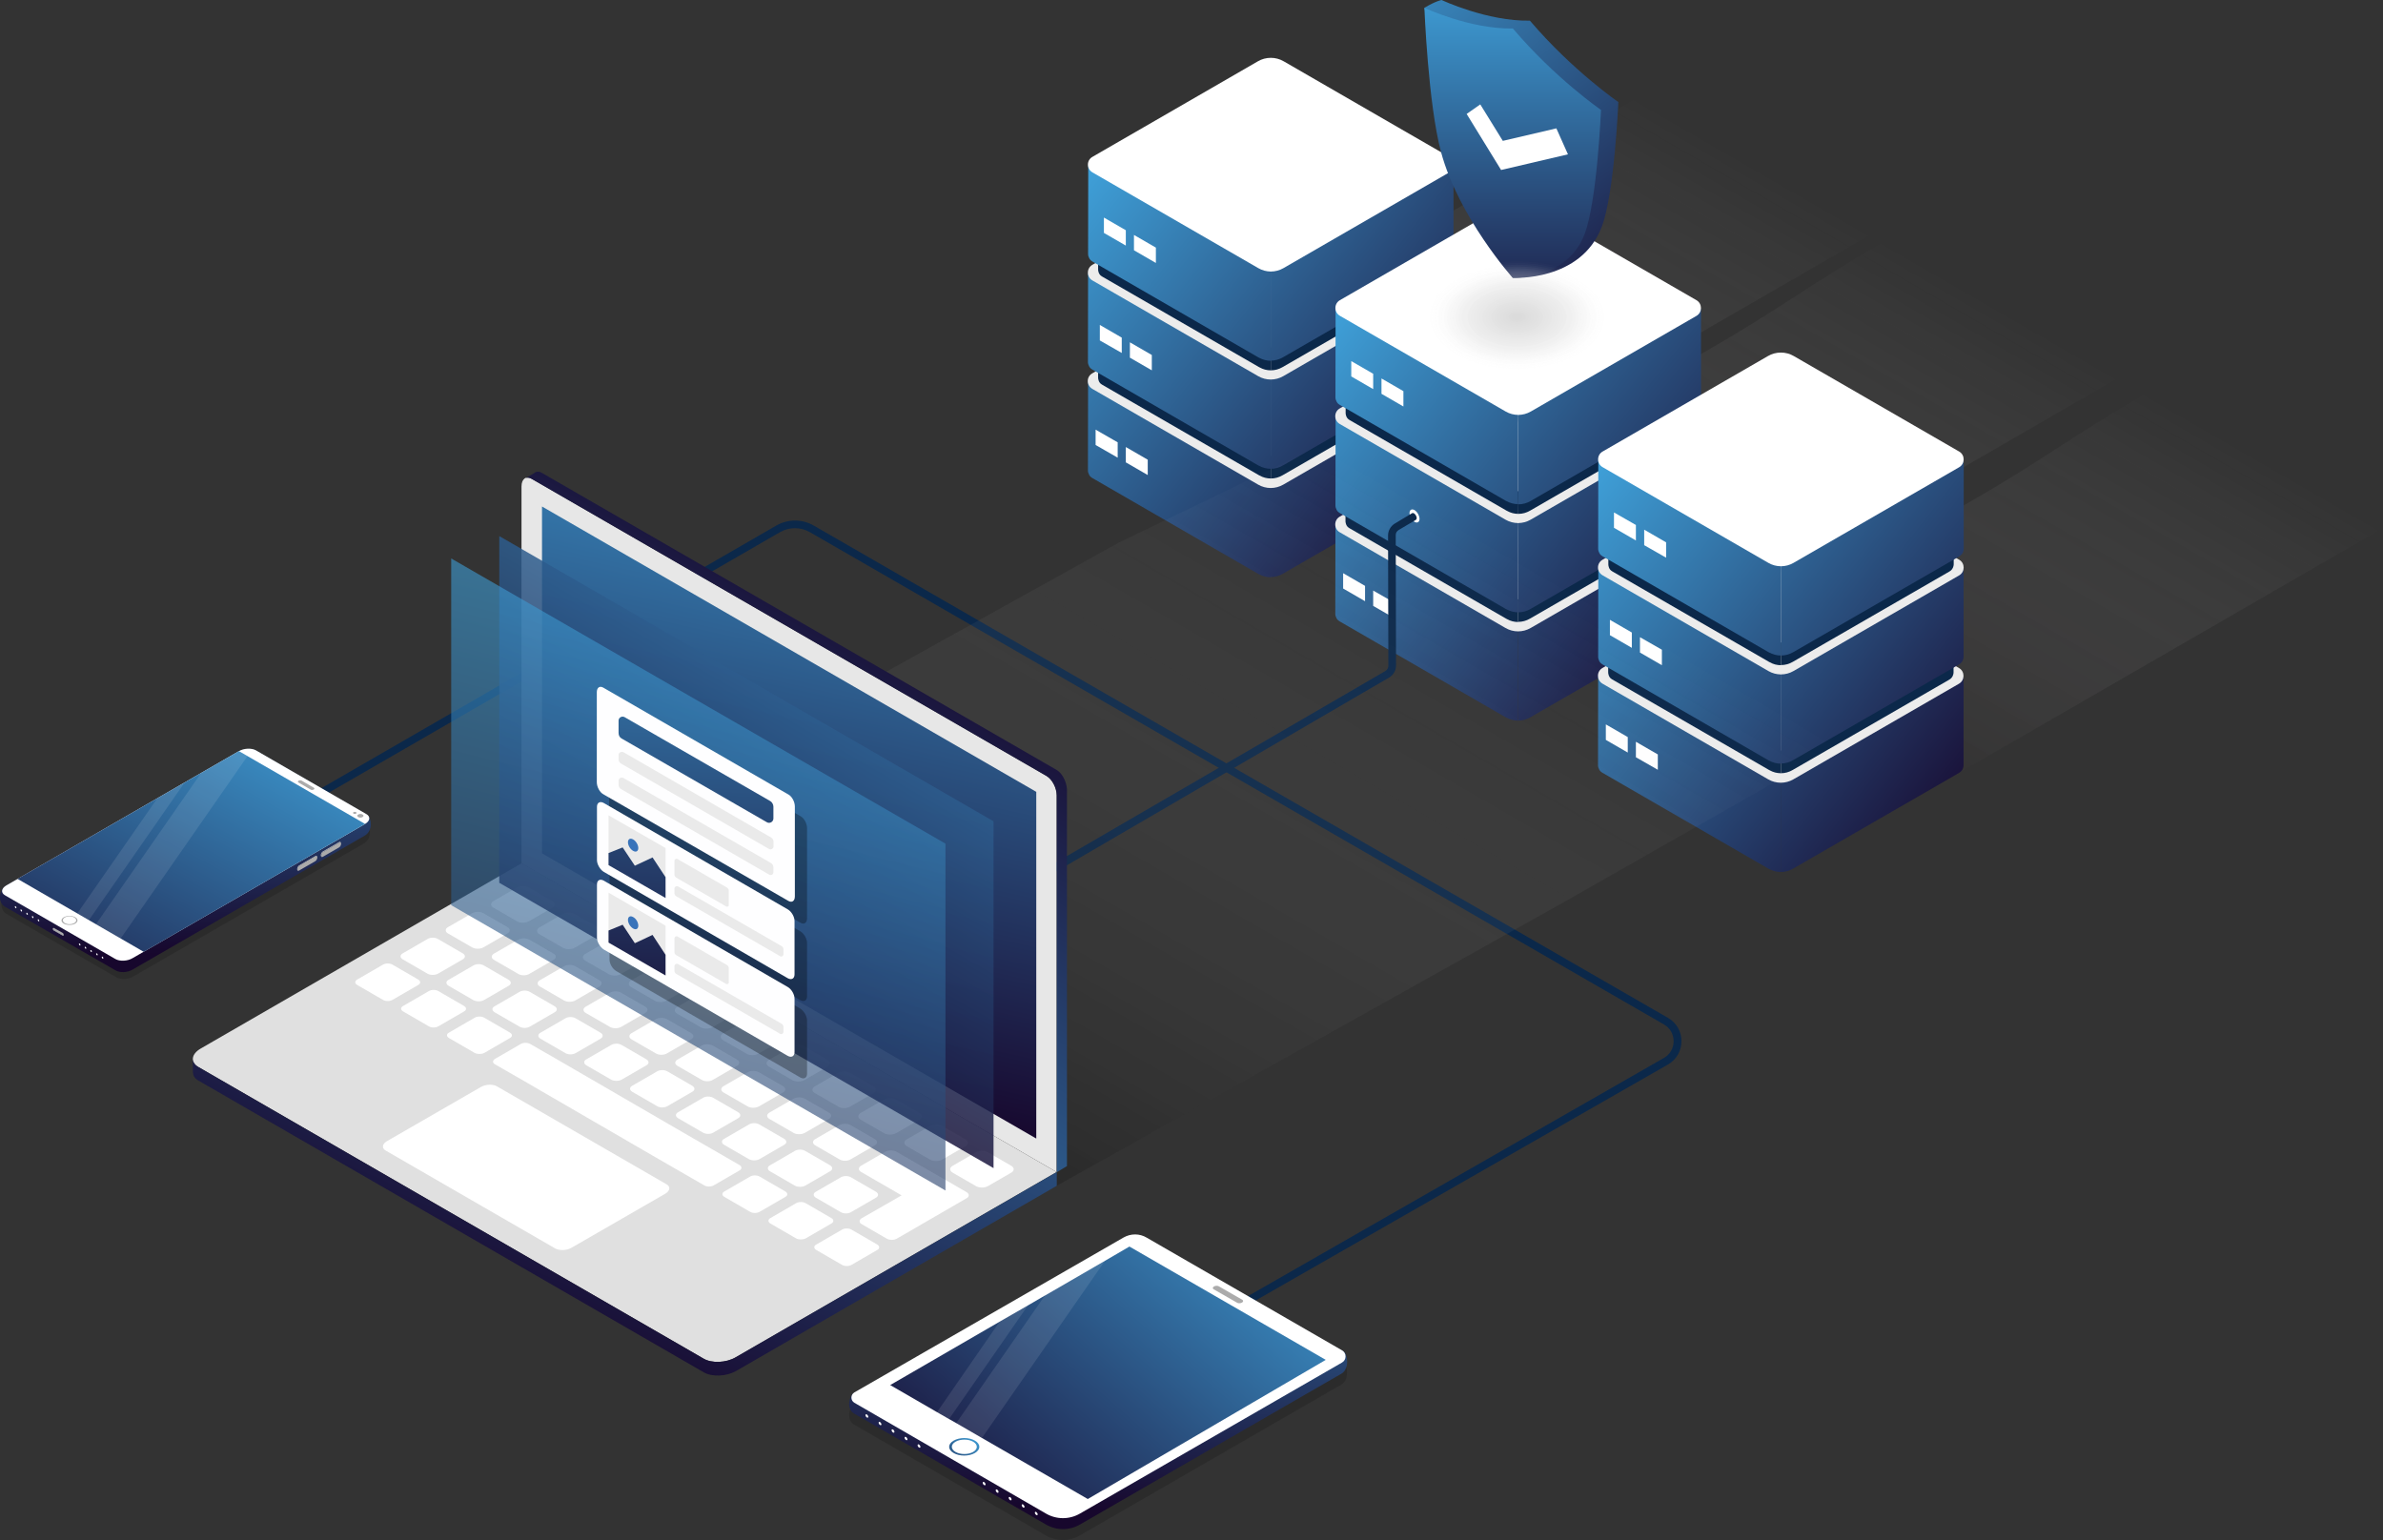 <?xml version="1.0" encoding="utf-8"?>
<!-- Generator: Adobe Illustrator 25.2.1, SVG Export Plug-In . SVG Version: 6.00 Build 0)  -->
<svg version="1.1" id="Layer_1" xmlns="http://www.w3.org/2000/svg" xmlns:xlink="http://www.w3.org/1999/xlink" x="0px" y="0px"
	 viewBox="0 0 1522.1 983.9" style="enable-background:new 0 0 1522.1 983.9;" xml:space="preserve">
<rect x="0" y="0" width="1522.1" height="983.9" fill="#333333" stroke="none"/>
<style type="text/css">
	.st0{fill:#0B284A;}
	.st1{opacity:0.15;enable-background:new    ;}
	.st2{fill:url(#SVGID_1_);}
	.st3{fill:#FFFFFF;}
	.st4{fill:url(#SVGID_2_);}
	.st5{fill:#ABABAB;}
	.st6{fill:#DEDEDE;}
	.st7{fill:#C8C8C8;}
	.st8{opacity:0.1;clip-path:url(#SVGID_4_);}
	.st9{fill:url(#SVGID_5_);}
	.st10{fill:url(#SVGID_6_);}
	.st11{fill:url(#SVGID_7_);}
	.st12{opacity:0.1;}
	.st13{fill:url(#SVGID_8_);}
	.st14{fill:url(#SVGID_9_);}
	.st15{fill:url(#SVGID_10_);}
	.st16{fill:#ECECEC;}
	.st17{fill:url(#SVGID_11_);}
	.st18{fill:url(#SVGID_12_);}
	.st19{fill:url(#SVGID_13_);}
	.st20{fill:url(#SVGID_14_);}
	.st21{fill:url(#SVGID_15_);}
	.st22{fill:url(#SVGID_16_);}
	.st23{fill:url(#SVGID_17_);}
	.st24{fill:url(#SVGID_18_);}
	.st25{fill:url(#SVGID_19_);}
	.st26{fill:url(#SVGID_20_);}
	.st27{fill:url(#SVGID_21_);}
	.st28{fill:url(#SVGID_22_);}
	.st29{fill:url(#SVGID_23_);}
	.st30{fill:url(#SVGID_24_);}
	.st31{fill:url(#SVGID_25_);}
	.st32{fill:url(#SVGID_26_);}
	.st33{fill:url(#SVGID_27_);}
	.st34{fill:url(#SVGID_28_);}
	.st35{fill:url(#SVGID_29_);}
	.st36{fill:#E7E7E7;}
	.st37{fill:url(#SVGID_30_);}
	.st38{fill:url(#SVGID_31_);}
	.st39{fill:#E0E0E0;}
	.st40{fill:url(#SVGID_32_);}
	.st41{opacity:0.85;fill:url(#SVGID_33_);enable-background:new    ;}
	.st42{opacity:0.6;fill:url(#SVGID_34_);enable-background:new    ;}
	.st43{opacity:0.3;}
	.st44{fill:#FEFEFF;}
	.st45{fill:url(#SVGID_35_);}
	.st46{fill:#EAEAEA;}
	.st47{fill:url(#SVGID_36_);}
	.st48{fill:#3873BA;}
	.st49{fill:url(#SVGID_37_);}
	.st50{fill:url(#SVGID_38_);}
	.st51{fill:url(#SVGID_39_);}
	.st52{opacity:0.35;}
	.st53{fill:#FFFFFF;fill-opacity:0;}
	.st54{opacity:3.225806e-02;fill:#FCFCFC;enable-background:new    ;}
	.st55{opacity:6.451613e-02;fill:#F8F8F8;enable-background:new    ;}
	.st56{opacity:9.677419e-02;fill:#F5F5F5;enable-background:new    ;}
	.st57{opacity:0.129;fill:#F2F2F2;enable-background:new    ;}
	.st58{opacity:0.161;fill:#EFEFEF;enable-background:new    ;}
	.st59{opacity:0.194;fill:#EBEBEB;enable-background:new    ;}
	.st60{opacity:0.226;fill:#E8E8E8;enable-background:new    ;}
	.st61{opacity:0.258;fill:#E5E5E5;enable-background:new    ;}
	.st62{opacity:0.29;fill:#E1E1E1;enable-background:new    ;}
	.st63{opacity:0.323;fill:#DEDEDE;enable-background:new    ;}
	.st64{opacity:0.355;fill:#DBDBDB;enable-background:new    ;}
	.st65{opacity:0.387;fill:#D8D8D8;enable-background:new    ;}
	.st66{opacity:0.419;fill:#D4D4D4;enable-background:new    ;}
	.st67{opacity:0.452;fill:#D1D1D1;enable-background:new    ;}
	.st68{opacity:0.484;fill:#CECECE;enable-background:new    ;}
	.st69{opacity:0.516;fill:#CACACA;enable-background:new    ;}
	.st70{opacity:0.548;fill:#C7C7C7;enable-background:new    ;}
	.st71{opacity:0.581;fill:#C4C4C4;enable-background:new    ;}
	.st72{opacity:0.613;fill:#C0C0C0;enable-background:new    ;}
	.st73{opacity:0.645;fill:#BDBDBD;enable-background:new    ;}
	.st74{opacity:0.677;fill:#BABABA;enable-background:new    ;}
	.st75{opacity:0.71;fill:#B7B7B7;enable-background:new    ;}
	.st76{opacity:0.742;fill:#B3B3B3;enable-background:new    ;}
	.st77{opacity:0.774;fill:#B0B0B0;enable-background:new    ;}
	.st78{opacity:0.806;fill:#ADADAD;enable-background:new    ;}
	.st79{opacity:0.839;fill:#A9A9A9;enable-background:new    ;}
	.st80{opacity:0.871;fill:#A6A6A6;enable-background:new    ;}
	.st81{opacity:0.903;fill:#A3A3A3;enable-background:new    ;}
	.st82{opacity:0.935;fill:#A0A0A0;enable-background:new    ;}
	.st83{opacity:0.968;fill:#9C9C9C;enable-background:new    ;}
	.st84{fill:#999999;}
</style>
<g>
	<g>
		<path class="st0" d="M718.1,878.9l-2.4-4.2l347.1-198.8c3.9-2.2,6.2-6.2,6.2-10.7s-2.3-8.5-6.2-10.7L517.3,340
			c-5.9-3.4-13.2-3.4-19.1,0L110.6,563.8l-2.4-4.2l387.6-223.8c7.4-4.3,16.6-4.3,24,0l545.6,314.5c5.4,3.1,8.6,8.7,8.6,14.9
			s-3.2,11.8-8.6,14.9L718.1,878.9z"/>
	</g>
	<g>
		<path class="st1" d="M74.3,624.4L4.3,584c-4.6-2.7-4.2-9.2-1.2-11.8l147.7-85.8c4.8-3,9.9-3.1,12.6-1.5l70.9,41.1
			c2.5,2,3.5,9.5-1.7,12.8L85.1,623.9C81.9,625.8,77,626,74.3,624.4z"/>
		<g>
			
				<linearGradient id="SVGID_1_" gradientUnits="userSpaceOnUse" x1="117.029" y1="613.579" x2="118.879" y2="374.837" gradientTransform="matrix(1 0 0 -1 0 984)">
				<stop  offset="0" style="stop-color:#40A5DE"/>
				<stop  offset="1" style="stop-color:#17072D"/>
			</linearGradient>
			<path class="st2" d="M73.7,619.9L3.2,579.3c-4.6-2.7-4-9.9-0.1-13L150.7,481c4.8-3,9.9-3.1,12.7-1.5l71.4,41.4
				c2.5,2,3.6,9.6-1.7,12.9L84.6,619.5C81.4,621.4,76.5,621.6,73.7,619.9z"/>
			<path class="st3" d="M73.7,612.7L3.2,572c-2.8-1.6-2.4-4.4,0.8-6.3l148.6-85.8c3.2-1.9,8.1-2.1,10.9-0.5l70.5,40.7
				c2.8,1.6,2.4,4.4-0.8,6.3L84.6,612.2C81.4,614.1,76.5,614.3,73.7,612.7z"/>
			
				<linearGradient id="SVGID_2_" gradientUnits="userSpaceOnUse" x1="183.863" y1="553.932" x2="37.587" y2="283.783" gradientTransform="matrix(1 0 0 -1 0 984)">
				<stop  offset="0" style="stop-color:#40A5DE"/>
				<stop  offset="1" style="stop-color:#17072D"/>
			</linearGradient>
			<polygon class="st4" points="91.8,608.1 11.2,561.5 152.6,479.9 233.2,526.4 			"/>
			<path class="st5" d="M198.5,504.5l-7.9-4.6c-0.5-0.3-0.4-0.8,0.1-1.1l0,0c0.6-0.3,1.4-0.4,1.9-0.1l7.9,4.6
				c0.5,0.3,0.4,0.8-0.1,1.1l0,0C199.8,504.8,198.9,504.8,198.5,504.5z"/>
			<path class="st5" d="M231.6,522c-0.8,0.5-2.1,0.5-2.8,0c-0.8-0.5-0.8-1.2,0-1.6c0.8-0.5,2.1-0.5,2.8,0
				C232.4,520.8,232.4,521.5,231.6,522z"/>
			<path class="st5" d="M227.4,519.8c-0.4,0.3-1.2,0.3-1.6,0c-0.4-0.3-0.4-0.7,0-0.9c0.4-0.3,1.2-0.3,1.6,0
				C227.9,519.1,227.9,519.5,227.4,519.8z"/>
			<g>
				<path class="st5" d="M48,590.1c-2,1.1-5.2,1.1-7.2,0s-2-3,0-4.1s5.2-1.1,7.2,0S50,588.9,48,590.1z"/>
				<path class="st3" d="M47.4,589.7c-1.7,1-4.4,1-6,0s-1.7-2.5,0-3.5s4.4-1,6,0C49.1,587.2,49.1,588.8,47.4,589.7z"/>
			</g>
			<g>
				<g>
					<path class="st6" d="M33.9,592.9c0,0.1,0,0.2,0,0.2c0,0.5,0.3,1.1,0.7,1.3l5.6,3.2c0.2,0.1,0.3,0.1,0.4,0
						c-0.1,0.2-0.3,0.2-0.6,0.1l-5.6-3.2c-0.4-0.2-0.7-0.8-0.7-1.3C33.7,593.2,33.8,593,33.9,592.9z"/>
					<path class="st5" d="M40.2,597.7l-5.6-3.2c-0.4-0.2-0.7-0.8-0.7-1.3c0-0.1,0-0.2,0-0.2c0.1-0.2,0.3-0.2,0.6-0.1L40,596
						c0.4,0.2,0.7,0.8,0.7,1.3c0,0.2,0,0.3-0.1,0.4C40.5,597.8,40.3,597.8,40.2,597.7z"/>
				</g>
				<g>
					<path class="st3" d="M65,611.5c0,0.3,0.2,0.7,0.5,0.9s0.5,0,0.5-0.3s-0.2-0.7-0.5-0.9C65.2,611.1,65,611.2,65,611.5z"/>
					<path class="st3" d="M61.4,609.4c0,0.3,0.2,0.7,0.5,0.9s0.5,0,0.5-0.3s-0.2-0.7-0.5-0.9C61.6,609,61.4,609.1,61.4,609.4z"/>
					<path class="st3" d="M57.7,607.3c0,0.3,0.2,0.7,0.5,0.9s0.5,0,0.5-0.3s-0.2-0.7-0.5-0.9C57.9,606.9,57.7,607,57.7,607.3z"/>
					<path class="st3" d="M54.1,605.2c0,0.3,0.2,0.7,0.5,0.9s0.5,0,0.5-0.3s-0.2-0.7-0.5-0.9C54.3,604.8,54.1,604.9,54.1,605.2z"/>
					<path class="st3" d="M50.4,603.1c0,0.3,0.2,0.7,0.5,0.9s0.5,0,0.5-0.3s-0.2-0.7-0.5-0.9C50.6,602.7,50.4,602.8,50.4,603.1z"/>
				</g>
				<g>
					<path class="st3" d="M24.1,587.7c0,0.3,0.2,0.7,0.5,0.9s0.5,0,0.5-0.3s-0.2-0.7-0.5-0.9C24.3,587.2,24.1,587.4,24.1,587.7z"/>
					<path class="st3" d="M20.4,585.6c0,0.3,0.2,0.7,0.5,0.9s0.5,0,0.5-0.3s-0.2-0.7-0.5-0.9S20.4,585.3,20.4,585.6z"/>
					<path class="st3" d="M16.8,583.5c0,0.3,0.2,0.7,0.5,0.9s0.5,0,0.5-0.3s-0.2-0.7-0.5-0.9S16.8,583.2,16.8,583.5z"/>
					<path class="st3" d="M13.1,581.4c0,0.3,0.2,0.7,0.5,0.9s0.5,0,0.5-0.3s-0.2-0.7-0.5-0.9S13.1,581,13.1,581.4z"/>
					<path class="st3" d="M9.5,579.3c0,0.3,0.2,0.7,0.5,0.9s0.5,0,0.5-0.3s-0.2-0.7-0.5-0.9S9.5,578.9,9.5,579.3z"/>
				</g>
			</g>
			<g>
				<path class="st7" d="M204.9,546.4c0-0.9,0.6-2,1.3-2.4l10.4-6c0.4-0.3,0.8-0.2,1.1,0.2c-0.2-0.1-0.5-0.1-0.8,0.1l-10.4,6
					c-0.7,0.4-1.3,1.5-1.3,2.4c0,0.3,0.1,0.6,0.2,0.8C205.1,547.3,204.9,546.9,204.9,546.4z"/>
				<path class="st5" d="M206.5,544.3l10.4-6c0.3-0.2,0.6-0.2,0.8-0.1c0.1,0.2,0.2,0.5,0.2,0.8c0,0.9-0.6,2-1.3,2.4l-10.4,6
					c-0.3,0.2-0.6,0.2-0.8,0.1c-0.1-0.2-0.2-0.5-0.2-0.8C205.2,545.7,205.8,544.7,206.5,544.3z"/>
			</g>
			<g>
				<path class="st7" d="M189.8,555.3c0-0.9,0.6-2,1.3-2.4l10.4-6c0.4-0.3,0.8-0.2,1.1,0.2c-0.2-0.1-0.5-0.1-0.8,0.1l-10.4,6
					c-0.7,0.4-1.3,1.5-1.3,2.4c0,0.3,0.1,0.6,0.2,0.8C190,556.2,189.8,555.8,189.8,555.3z"/>
				<path class="st5" d="M191.3,553.1l10.4-6c0.3-0.2,0.6-0.2,0.8-0.1c0.1,0.2,0.2,0.5,0.2,0.8c0,0.9-0.6,2-1.3,2.4l-10.4,6
					c-0.3,0.2-0.6,0.2-0.8,0.1c-0.1-0.2-0.2-0.5-0.2-0.8C190,554.6,190.6,553.5,191.3,553.1z"/>
			</g>
			<g>
				<g>
					<defs>
						<polygon id="SVGID_3_" points="91.8,608.1 11.2,561.5 152.6,479.9 233.2,526.4 						"/>
					</defs>
					<clipPath id="SVGID_4_">
						<use xlink:href="#SVGID_3_"  style="overflow:visible;"/>
					</clipPath>
					<g class="st8">
						<g>
							<polygon class="st3" points="134.7,484.9 58,595.2 72.9,605.6 167.6,469.4 							"/>
						</g>
						<polygon class="st3" points="53.5,592.6 120.8,495.8 105.3,503.1 46.5,587.7 						"/>
					</g>
				</g>
			</g>
		</g>
	</g>
	<g>
		<path class="st1" d="M858.2,870.4L858.2,870.4c-0.3-0.3-0.6-0.5-1-0.8l-124.8-72c-4.6-2.6-10.2-2.6-14.7,0l-172,99
			c-0.2,0.1-0.4,0.3-0.6,0.4l-0.1,0.1c0,0,0,0-0.1,0.1c-0.3,0.2-0.5,0.5-0.6,0.8c-2.7,3.6-2.8,10.2,1.3,12.2L668,981
			c6.7,3.9,15,3.9,21.7,0l167.4-96.6C862.1,881,860.6,872,858.2,870.4z"/>
		<g>
			<g>
				<g>
					
						<linearGradient id="SVGID_5_" gradientUnits="userSpaceOnUse" x1="714.699" y1="289.421" x2="695.666" y2="18.424" gradientTransform="matrix(1 0 0 -1 0 984)">
						<stop  offset="0" style="stop-color:#40A5DE"/>
						<stop  offset="1" style="stop-color:#17072D"/>
					</linearGradient>
					<path class="st9" d="M732.4,797.7l125.8,65.7c2.5,1.6,3.9,10.6-1,14L689.8,974c-6.7,3.9-15,3.9-21.7,0l-122.4-70.8
						c-4.5-2.2-4.1-9.8-0.7-13.1l172.7-92.5C722.3,795,727.9,795,732.4,797.7z"/>
					<path class="st3" d="M732.4,790.7l124.8,72c3,1.7,3,6.1,0,7.8L689.8,967c-6.7,3.9-15,3.9-21.7,0l-122.4-70.8
						c-2.5-1.5-2.5-5.1,0-6.6l172-99C722.3,788,727.9,788,732.4,790.7z"/>
					
						<linearGradient id="SVGID_6_" gradientUnits="userSpaceOnUse" x1="716.882" y1="245.905" x2="491.384" y2="-11.966" gradientTransform="matrix(1 -6.000000e-04 -6.000000e-04 -1 111.819 984.815)">
						<stop  offset="0" style="stop-color:#40A5DE"/>
						<stop  offset="1" style="stop-color:#17072D"/>
					</linearGradient>
					<polygon class="st10" points="846.8,868.8 694.8,957.7 627.2,918.7 610.8,909.2 606.2,906.6 598.5,902.2 568.6,884.9 
						638.5,844.4 656.6,834 667.4,827.7 667.5,827.7 705.8,805.5 721.4,796.4 					"/>
					<path class="st5" d="M790.2,832.3l-15-8.6c-0.8-0.5-0.7-1.3,0.2-1.8l0,0c0.9-0.5,2.3-0.6,3.1-0.1l15,8.6
						c0.8,0.5,0.7,1.3-0.2,1.8l0,0C792.4,832.7,791,832.8,790.2,832.3z"/>
					<g>
						<path class="st3" d="M554.6,905.2c0,0.5-0.4,0.7-0.9,0.4s-0.9-0.9-0.9-1.5c0-0.5,0.4-0.7,0.9-0.4
							C554.2,904,554.6,904.7,554.6,905.2z"/>
						<path class="st3" d="M563,910c0,0.5-0.4,0.7-0.9,0.4s-0.9-0.9-0.9-1.5c0-0.5,0.4-0.7,0.9-0.4C562.5,908.8,563,909.5,563,910z"
							/>
						<path class="st3" d="M571.3,914.8c0,0.5-0.4,0.7-0.9,0.4s-0.9-0.9-0.9-1.5c0-0.5,0.4-0.7,0.9-0.4
							C570.9,913.6,571.3,914.3,571.3,914.8z"/>
						<path class="st3" d="M579.6,919.6c0,0.5-0.4,0.7-0.9,0.4s-0.9-0.9-0.9-1.5c0-0.5,0.4-0.7,0.9-0.4
							C579.2,918.4,579.6,919.1,579.6,919.6z"/>
						<path class="st3" d="M587.9,924.4c0,0.5-0.4,0.7-0.9,0.4s-0.9-0.9-0.9-1.5c0-0.5,0.4-0.7,0.9-0.4S587.9,923.9,587.9,924.4z"/>
						<path class="st3" d="M629.5,948.4c0,0.5-0.4,0.7-0.9,0.4s-0.9-0.9-0.9-1.5c0-0.5,0.4-0.7,0.9-0.4S629.5,947.9,629.5,948.4z"/>
						<path class="st3" d="M637.8,953.2c0,0.5-0.4,0.7-0.9,0.4s-0.9-0.9-0.9-1.5c0-0.5,0.4-0.7,0.9-0.4
							C637.4,952,637.8,952.6,637.8,953.2z"/>
						<path class="st3" d="M646.1,958c0,0.5-0.4,0.7-0.9,0.4s-0.9-0.9-0.9-1.5c0-0.5,0.4-0.7,0.9-0.4
							C645.7,956.8,646.1,957.4,646.1,958z"/>
						<path class="st3" d="M654.4,962.7c0,0.5-0.4,0.7-0.9,0.4s-0.9-0.9-0.9-1.5c0-0.5,0.4-0.7,0.9-0.4
							C654,961.6,654.4,962.2,654.4,962.7z"/>
						<path class="st3" d="M662.8,967.5c0,0.5-0.4,0.7-0.9,0.4s-0.9-0.9-0.9-1.5c0-0.5,0.4-0.7,0.9-0.4
							C662.4,966.4,662.8,967,662.8,967.5z"/>
					</g>
					<g>
						
							<linearGradient id="SVGID_7_" gradientUnits="userSpaceOnUse" x1="510.505" y1="68.792" x2="488.538" y2="39.115" gradientTransform="matrix(1 -6.000000e-04 -6.000000e-04 -1 111.819 984.815)">
							<stop  offset="0" style="stop-color:#40A5DE"/>
							<stop  offset="1" style="stop-color:#17072D"/>
						</linearGradient>
						<path class="st11" d="M622.7,928.3c-3.8,2.2-9.9,2.2-13.6,0c-3.8-2.2-3.8-5.7,0-7.9s9.9-2.2,13.6,0
							C626.5,922.6,626.5,926.1,622.7,928.3z"/>
						<path class="st3" d="M621.6,927.6c-3.1,1.8-8.2,1.8-11.3,0s-3.1-4.7,0-6.5s8.2-1.8,11.3,0
							C624.7,922.9,624.7,925.8,621.6,927.6z"/>
					</g>
					<g class="st12">
						<g>
							<polygon class="st3" points="705.8,805.5 627.2,918.7 610.8,909.2 667.4,827.7 667.5,827.7 							"/>
						</g>
						<polygon class="st3" points="656.6,834 606.2,906.6 598.5,902.2 638.5,844.4 						"/>
					</g>
				</g>
			</g>
		</g>
	</g>
	<g>
		<g>
			
				<linearGradient id="SVGID_8_" gradientUnits="userSpaceOnUse" x1="1045.843" y1="921.848" x2="895.157" y2="660.852" gradientTransform="matrix(1 0 0 -1 0 984)">
				<stop  offset="0" style="stop-color:#FFFFFF;stop-opacity:0"/>
				<stop  offset="1" style="stop-color:#231F20;stop-opacity:0.2"/>
			</linearGradient>
			<path class="st13" d="M744.8,236.3c50,28.9,100.1,57.8,150.1,86.7c48.4-28,131.4-75.8,179.8-103.8c52-30,69.5-40.1,121.5-70.2
				c-50-28.9-100.1-57.8-150.1-86.7c-52,30-62.9,40.7-115,70.7C882.7,161,793.2,208.4,744.8,236.3z"/>
			<g>
				<g>
					
						<linearGradient id="SVGID_9_" gradientUnits="userSpaceOnUse" x1="656.748" y1="845.743" x2="926.977" y2="632.716" gradientTransform="matrix(1 0 0 -1 0 984)">
						<stop  offset="0" style="stop-color:#40A5DE"/>
						<stop  offset="1" style="stop-color:#17072D"/>
					</linearGradient>
					<path class="st14" d="M928.3,248.9v51.6c0,0.5-0.1,1-0.2,1.4c-0.3,1.4-1.3,2.7-2.7,3.5l-105.9,61.1c-2.5,1.5-5.2,2.2-8,2.2
						v-57.1l116.7-67.8L928.3,248.9L928.3,248.9z"/>
					
						<linearGradient id="SVGID_10_" gradientUnits="userSpaceOnUse" x1="611.477" y1="788.317" x2="881.707" y2="575.289" gradientTransform="matrix(1 0 0 -1 0 984)">
						<stop  offset="0" style="stop-color:#40A5DE"/>
						<stop  offset="1" style="stop-color:#17072D"/>
					</linearGradient>
					<path class="st15" d="M811.6,317.2v51.6c-2.6,0-5.2-0.7-7.6-2c-0.2-0.1-0.3-0.1-0.4-0.2l-105.9-61.2c-0.4-0.3-0.8-0.5-1.2-0.9
						c-0.7-0.7-1.1-1.6-1.4-2.5c-0.1-0.4-0.2-0.9-0.2-1.3c0.1-0.1,0-0.2,0-0.2l0.1-56.6l116.7,67.8L811.6,317.2L811.6,317.2z"/>
					<path class="st16" d="M697.7,238.5l105.6-61c5.1-3,11.5-3,16.6,0l105.6,61c3.8,2.2,3.8,7.8,0,10l-105.8,61.1
						c-5,2.9-11.1,2.9-16.1,0l-105.8-61.1C693.8,246.2,693.8,240.7,697.7,238.5z"/>
				</g>
				<g>
					<path class="st0" d="M922,228.5v12.8c0,0.5-0.1,0.9-0.2,1.3c-0.3,1.3-1.2,2.6-2.5,3.3l-100,57.7c-2.4,1.4-4.9,2.1-7.6,2.1
						v-14.4L922,228.5z"/>
					<path class="st0" d="M811.7,305.7c-2.5,0-4.9-0.6-7.2-1.9c-0.2-0.1-0.3-0.1-0.4-0.2L704,245.8c-0.4-0.3-0.8-0.5-1.1-0.8
						c-0.7-0.7-1.1-1.5-1.3-2.4c-0.1-0.4-0.2-0.8-0.2-1.2c0.1-0.1,0-0.2,0-0.2v-11.9l110.4,62.1L811.7,305.7z"/>
				</g>
				<g>
					
						<linearGradient id="SVGID_11_" gradientUnits="userSpaceOnUse" x1="690.43" y1="888.47" x2="960.658" y2="675.442" gradientTransform="matrix(1 0 0 -1 0 984)">
						<stop  offset="0" style="stop-color:#40A5DE"/>
						<stop  offset="1" style="stop-color:#17072D"/>
					</linearGradient>
					<path class="st17" d="M928.4,179.7v51.6c0,0.5-0.1,1-0.2,1.4c-0.3,1.4-1.3,2.7-2.7,3.5l-105.9,61.1c-2.5,1.5-5.2,2.2-8,2.2
						v-57.1l116.7-67.8L928.4,179.7L928.4,179.7z"/>
					
						<linearGradient id="SVGID_12_" gradientUnits="userSpaceOnUse" x1="645.169" y1="831.057" x2="915.399" y2="618.029" gradientTransform="matrix(1 0 0 -1 0 984)">
						<stop  offset="0" style="stop-color:#40A5DE"/>
						<stop  offset="1" style="stop-color:#17072D"/>
					</linearGradient>
					<path class="st18" d="M811.6,247.9v51.6c-2.6,0-5.2-0.7-7.6-2c-0.2-0.1-0.3-0.1-0.4-0.2l-105.9-61.2c-0.4-0.3-0.8-0.5-1.2-0.9
						c-0.7-0.7-1.1-1.6-1.4-2.5c-0.1-0.4-0.2-0.9-0.2-1.3c0.1-0.1,0-0.2,0-0.2l0.1-56.6l116.7,67.8L811.6,247.9L811.6,247.9z"/>
					<path class="st16" d="M697.7,169.2l105.6-61c5.1-3,11.5-3,16.6,0l105.6,61c3.8,2.2,3.8,7.8,0,10l-105.8,61.1
						c-5,2.9-11.1,2.9-16.1,0l-105.8-61.1C693.9,177,693.9,171.4,697.7,169.2z"/>
				</g>
				<g>
					<path class="st0" d="M922,159.4v12.8c0,0.5-0.1,0.9-0.2,1.3c-0.3,1.3-1.2,2.6-2.5,3.3l-100,57.7c-2.4,1.4-4.9,2.1-7.6,2.1
						v-14.4L922,159.4z"/>
					<path class="st0" d="M811.7,236.6c-2.5,0-4.9-0.6-7.2-1.9c-0.2-0.1-0.3-0.1-0.4-0.2L704,176.7c-0.4-0.3-0.8-0.5-1.1-0.8
						c-0.7-0.7-1.1-1.5-1.3-2.4c-0.1-0.4-0.2-0.8-0.2-1.2c0.1-0.1,0-0.2,0-0.2v-11.9l110.4,62.1L811.7,236.6z"/>
				</g>
				<g>
					
						<linearGradient id="SVGID_13_" gradientUnits="userSpaceOnUse" x1="724.025" y1="931.086" x2="994.254" y2="718.059" gradientTransform="matrix(1 0 0 -1 0 984)">
						<stop  offset="0" style="stop-color:#40A5DE"/>
						<stop  offset="1" style="stop-color:#17072D"/>
					</linearGradient>
					<path class="st19" d="M928.4,110.6v51.6c0,0.5-0.1,1-0.2,1.4c-0.3,1.4-1.3,2.7-2.7,3.5l-105.9,61.1c-2.5,1.5-5.2,2.2-8,2.2
						v-57.1l116.7-67.8L928.4,110.6L928.4,110.6z"/>
					
						<linearGradient id="SVGID_14_" gradientUnits="userSpaceOnUse" x1="678.754" y1="873.66" x2="948.984" y2="660.632" gradientTransform="matrix(1 0 0 -1 0 984)">
						<stop  offset="0" style="stop-color:#40A5DE"/>
						<stop  offset="1" style="stop-color:#17072D"/>
					</linearGradient>
					<path class="st20" d="M811.7,178.9v51.6c-2.6,0-5.2-0.7-7.6-2c-0.2-0.1-0.3-0.1-0.4-0.2l-105.9-61.2c-0.4-0.3-0.8-0.5-1.2-0.9
						c-0.7-0.7-1.1-1.6-1.4-2.5c-0.1-0.4-0.2-0.9-0.2-1.3c0.1-0.1,0-0.2,0-0.2l0.1-56.6l116.7,67.8L811.7,178.9L811.7,178.9z"/>
					<path class="st3" d="M697.8,100.2l105.6-61c5.1-3,11.5-3,16.6,0l105.6,61c3.8,2.2,3.8,7.8,0,10l-105.8,61.1
						c-5,2.9-11.1,2.9-16.1,0l-105.8-61.1C693.9,107.9,693.9,102.4,697.8,100.2z"/>
				</g>
				<g>
					<polygon class="st3" points="719.1,156.9 705.1,148.8 705.1,139 719.1,147.1 					"/>
					<polygon class="st3" points="738.3,168 724.3,159.9 724.3,150.1 738.3,158.2 					"/>
				</g>
				<g>
					<polygon class="st3" points="716.5,225.5 702.5,217.5 702.5,207.6 716.5,215.7 					"/>
					<polygon class="st3" points="735.7,236.6 721.7,228.5 721.7,218.7 735.7,226.8 					"/>
				</g>
				<g>
					<polygon class="st3" points="713.9,292.4 699.8,284.3 699.8,274.5 713.9,282.6 					"/>
					<polygon class="st3" points="733.1,303.5 719.1,295.4 719.1,285.6 733.1,293.7 					"/>
				</g>
			</g>
		</g>
		<g>
			
				<linearGradient id="SVGID_15_" gradientUnits="userSpaceOnUse" x1="1203.843" y1="830.148" x2="1053.157" y2="569.152" gradientTransform="matrix(1 0 0 -1 0 984)">
				<stop  offset="0" style="stop-color:#FFFFFF;stop-opacity:0"/>
				<stop  offset="1" style="stop-color:#231F20;stop-opacity:0.2"/>
			</linearGradient>
			<path class="st21" d="M902.8,328c50,28.9,100.1,57.8,150.1,86.7c48.4-28,131.4-75.8,179.8-103.8c52-30,69.5-40.1,121.5-70.2
				c-50-28.9-100.1-57.8-150.1-86.7c-52,30-62.9,40.7-115,70.7C1040.8,252.7,951.3,300.1,902.8,328z"/>
			<g>
				<g>
					
						<linearGradient id="SVGID_16_" gradientUnits="userSpaceOnUse" x1="814.806" y1="754.076" x2="1085.034" y2="541.049" gradientTransform="matrix(1 0 0 -1 0 984)">
						<stop  offset="0" style="stop-color:#40A5DE"/>
						<stop  offset="1" style="stop-color:#17072D"/>
					</linearGradient>
					<path class="st22" d="M1086.4,340.6v51.6c0,0.5-0.1,1-0.2,1.4c-0.3,1.4-1.3,2.7-2.7,3.5l-105.9,61.1c-2.5,1.5-5.2,2.2-8,2.2
						v-57.1l116.7-67.8L1086.4,340.6L1086.4,340.6z"/>
					
						<linearGradient id="SVGID_17_" gradientUnits="userSpaceOnUse" x1="769.545" y1="696.664" x2="1039.774" y2="483.636" gradientTransform="matrix(1 0 0 -1 0 984)">
						<stop  offset="0" style="stop-color:#40A5DE"/>
						<stop  offset="1" style="stop-color:#17072D"/>
					</linearGradient>
					<path class="st23" d="M969.6,408.8v51.6c-2.6,0-5.2-0.7-7.6-2c-0.2-0.1-0.3-0.1-0.4-0.2L855.7,397c-0.4-0.3-0.8-0.5-1.2-0.9
						c-0.7-0.7-1.1-1.6-1.4-2.5c-0.1-0.4-0.2-0.9-0.2-1.3c0.1-0.1,0-0.2,0-0.2l0.1-56.6l116.7,67.8L969.6,408.8L969.6,408.8z"/>
					<path class="st16" d="M855.7,330.1l105.6-61c5.1-3,11.5-3,16.6,0l105.6,61c3.8,2.2,3.8,7.8,0,10l-105.8,61.1
						c-5,2.9-11.1,2.9-16.1,0l-105.8-61.1C851.9,337.9,851.9,332.3,855.7,330.1z"/>
				</g>
				<g>
					<path class="st0" d="M1080,320.1v12.8c0,0.5-0.1,0.9-0.2,1.3c-0.3,1.3-1.2,2.6-2.5,3.3l-100,57.7c-2.4,1.4-4.9,2.1-7.6,2.1
						v-14.4L1080,320.1z"/>
					<path class="st0" d="M969.7,397.4c-2.5,0-4.9-0.6-7.2-1.9c-0.2-0.1-0.3-0.1-0.4-0.2L862,337.5c-0.4-0.3-0.8-0.5-1.1-0.8
						c-0.7-0.7-1.1-1.5-1.3-2.4c-0.1-0.4-0.2-0.8-0.2-1.2c0.1-0.1,0-0.2,0-0.2V321l110.3,62V397.4z"/>
				</g>
				<g>
					
						<linearGradient id="SVGID_18_" gradientUnits="userSpaceOnUse" x1="848.487" y1="796.803" x2="1118.716" y2="583.776" gradientTransform="matrix(1 0 0 -1 0 984)">
						<stop  offset="0" style="stop-color:#40A5DE"/>
						<stop  offset="1" style="stop-color:#17072D"/>
					</linearGradient>
					<path class="st24" d="M1086.4,271.4V323c0,0.5-0.1,1-0.2,1.4c-0.3,1.4-1.3,2.7-2.7,3.5L977.7,389c-2.5,1.5-5.2,2.2-8,2.2v-57.1
						l116.7-67.8V271.4L1086.4,271.4z"/>
					
						<linearGradient id="SVGID_19_" gradientUnits="userSpaceOnUse" x1="803.227" y1="739.39" x2="1073.456" y2="526.363" gradientTransform="matrix(1 0 0 -1 0 984)">
						<stop  offset="0" style="stop-color:#40A5DE"/>
						<stop  offset="1" style="stop-color:#17072D"/>
					</linearGradient>
					<path class="st25" d="M969.7,339.6v51.6c-2.6,0-5.2-0.7-7.6-2c-0.2-0.1-0.3-0.1-0.4-0.2l-105.9-61.2c-0.4-0.3-0.8-0.5-1.2-0.9
						c-0.7-0.7-1.1-1.6-1.4-2.5c-0.1-0.4-0.2-0.9-0.2-1.3c0.1-0.1,0-0.2,0-0.2l0.1-56.6l116.7,67.8L969.7,339.6L969.7,339.6z"/>
					<path class="st16" d="M855.8,260.9l105.6-61c5.1-3,11.5-3,16.6,0l105.6,61c3.8,2.2,3.8,7.8,0,10L977.7,332
						c-5,2.9-11.1,2.9-16.1,0l-105.8-61.1C851.9,268.7,851.9,263.1,855.8,260.9z"/>
				</g>
				<g>
					<path class="st0" d="M1080.1,251.1v12.8c0,0.5-0.1,0.9-0.2,1.3c-0.3,1.3-1.2,2.6-2.5,3.3l-100,57.7c-2.4,1.4-4.9,2.1-7.6,2.1
						v-14.4L1080.1,251.1z"/>
					<path class="st0" d="M969.8,328.3c-2.5,0-4.9-0.6-7.2-1.9c-0.2-0.1-0.3-0.1-0.4-0.2l-100.1-57.8c-0.4-0.3-0.8-0.5-1.1-0.8
						c-0.7-0.7-1.1-1.5-1.3-2.4c-0.1-0.4-0.2-0.8-0.2-1.2c0.1-0.1,0-0.2,0-0.2v-11.9L969.9,314L969.8,328.3z"/>
				</g>
				<g>
					
						<linearGradient id="SVGID_20_" gradientUnits="userSpaceOnUse" x1="882.072" y1="839.406" x2="1152.301" y2="626.379" gradientTransform="matrix(1 0 0 -1 0 984)">
						<stop  offset="0" style="stop-color:#40A5DE"/>
						<stop  offset="1" style="stop-color:#17072D"/>
					</linearGradient>
					<path class="st26" d="M1086.5,202.3v51.6c0,0.5-0.1,1-0.2,1.4c-0.3,1.4-1.3,2.7-2.7,3.5L977.8,320c-2.5,1.5-5.2,2.2-8,2.2
						v-57.1l116.7-67.8V202.3L1086.5,202.3z"/>
					
						<linearGradient id="SVGID_21_" gradientUnits="userSpaceOnUse" x1="836.823" y1="782.006" x2="1107.052" y2="568.979" gradientTransform="matrix(1 0 0 -1 0 984)">
						<stop  offset="0" style="stop-color:#40A5DE"/>
						<stop  offset="1" style="stop-color:#17072D"/>
					</linearGradient>
					<path class="st27" d="M969.7,270.5v51.6c-2.6,0-5.2-0.7-7.6-2c-0.2-0.1-0.3-0.1-0.4-0.2l-105.9-61.2c-0.4-0.3-0.8-0.5-1.2-0.9
						c-0.7-0.7-1.1-1.6-1.4-2.5c-0.1-0.4-0.2-0.9-0.2-1.3c0.1-0.1,0-0.2,0-0.2l0.1-56.6L969.8,265L969.7,270.5L969.7,270.5z"/>
					<path class="st3" d="M855.8,191.8l105.6-61c5.1-3,11.5-3,16.6,0l105.6,61c3.8,2.2,3.8,7.8,0,10l-105.8,61.1
						c-5,2.9-11.1,2.9-16.1,0l-105.8-61.1C852,199.6,852,194,855.8,191.8z"/>
				</g>
				<g>
					<polygon class="st3" points="877.1,248.6 863.1,240.5 863.1,230.7 877.1,238.8 					"/>
					<polygon class="st3" points="896.4,259.7 882.4,251.6 882.4,241.8 896.4,249.9 					"/>
				</g>
				<g>
					<polygon class="st3" points="871.9,384.1 857.9,376 857.9,366.2 871.9,374.3 					"/>
					<polygon class="st3" points="891.1,395.2 877.1,387.1 877.1,377.3 891.1,385.3 					"/>
				</g>
			</g>
		</g>
		<g>
			
				<linearGradient id="SVGID_22_" gradientUnits="userSpaceOnUse" x1="1371.643" y1="733.448" x2="1220.957" y2="472.452" gradientTransform="matrix(1 0 0 -1 0 984)">
				<stop  offset="0" style="stop-color:#FFFFFF;stop-opacity:0"/>
				<stop  offset="1" style="stop-color:#231F20;stop-opacity:0.2"/>
			</linearGradient>
			<path class="st28" d="M1070.6,424.7c50,28.9,100.1,57.8,150.1,86.7c48.4-28,131.4-75.8,179.8-103.8c52-30,69.5-40.1,121.5-70.2
				c-50-28.9-100.1-57.8-150.1-86.7c-52,30-62.9,40.7-115,70.7C1208.6,349.4,1119.1,396.7,1070.6,424.7z"/>
			<g>
				<g>
					
						<linearGradient id="SVGID_23_" gradientUnits="userSpaceOnUse" x1="982.581" y1="657.396" x2="1252.809" y2="444.369" gradientTransform="matrix(1 0 0 -1 0 984)">
						<stop  offset="0" style="stop-color:#40A5DE"/>
						<stop  offset="1" style="stop-color:#17072D"/>
					</linearGradient>
					<path class="st29" d="M1254.2,437.3v51.6c0,0.5-0.1,1-0.2,1.4c-0.3,1.4-1.3,2.7-2.7,3.5l-105.9,61.1c-2.5,1.5-5.2,2.2-8,2.2
						V500l116.7-67.8L1254.2,437.3L1254.2,437.3z"/>
					
						<linearGradient id="SVGID_24_" gradientUnits="userSpaceOnUse" x1="937.321" y1="599.983" x2="1207.549" y2="386.956" gradientTransform="matrix(1 0 0 -1 0 984)">
						<stop  offset="0" style="stop-color:#40A5DE"/>
						<stop  offset="1" style="stop-color:#17072D"/>
					</linearGradient>
					<path class="st30" d="M1137.4,505.5v51.6c-2.6,0-5.2-0.7-7.6-2c-0.2-0.1-0.3-0.1-0.4-0.2l-105.9-61.2c-0.4-0.3-0.8-0.5-1.2-0.9
						c-0.7-0.7-1.1-1.6-1.4-2.5c-0.1-0.4-0.2-0.9-0.2-1.3c0.1-0.1,0-0.2,0-0.2l0.1-56.6l116.7,67.8L1137.4,505.5L1137.4,505.5z"/>
					<path class="st16" d="M1023.5,426.8l105.6-61c5.1-3,11.5-3,16.6,0l105.6,61c3.8,2.2,3.8,7.8,0,10l-105.8,61.1
						c-5,2.9-11.1,2.9-16.1,0l-105.8-61.1C1019.7,434.5,1019.7,429,1023.5,426.8z"/>
				</g>
				<g>
					<path class="st0" d="M1247.8,416.8v12.8c0,0.5-0.1,0.9-0.2,1.3c-0.3,1.3-1.2,2.6-2.5,3.3l-100,57.7c-2.4,1.4-4.9,2.1-7.6,2.1
						v-14.4L1247.8,416.8z"/>
					<path class="st0" d="M1137.5,494c-2.5,0-4.9-0.6-7.2-1.9c-0.2-0.1-0.3-0.1-0.4-0.2l-100.1-57.8c-0.4-0.3-0.8-0.5-1.1-0.8
						c-0.7-0.7-1.1-1.5-1.3-2.4c-0.1-0.4-0.2-0.8-0.2-1.2c0.1-0.1,0-0.2,0-0.2v-11.9l110.4,62.1L1137.5,494z"/>
				</g>
				<g>
					
						<linearGradient id="SVGID_25_" gradientUnits="userSpaceOnUse" x1="1016.272" y1="700.136" x2="1286.502" y2="487.108" gradientTransform="matrix(1 0 0 -1 0 984)">
						<stop  offset="0" style="stop-color:#40A5DE"/>
						<stop  offset="1" style="stop-color:#17072D"/>
					</linearGradient>
					<path class="st31" d="M1254.2,368v51.6c0,0.5-0.1,1-0.2,1.4c-0.3,1.4-1.3,2.7-2.7,3.5l-105.9,61.1c-2.5,1.5-5.2,2.2-8,2.2
						v-57.1l116.7-67.8L1254.2,368L1254.2,368z"/>
					
						<linearGradient id="SVGID_26_" gradientUnits="userSpaceOnUse" x1="971.002" y1="642.71" x2="1241.231" y2="429.682" gradientTransform="matrix(1 0 0 -1 0 984)">
						<stop  offset="0" style="stop-color:#40A5DE"/>
						<stop  offset="1" style="stop-color:#17072D"/>
					</linearGradient>
					<path class="st32" d="M1137.5,436.3v51.6c-2.6,0-5.2-0.7-7.6-2c-0.2-0.1-0.3-0.1-0.4-0.2l-105.9-61.2c-0.4-0.3-0.8-0.5-1.2-0.9
						c-0.7-0.7-1.1-1.6-1.4-2.5c-0.1-0.4-0.2-0.9-0.2-1.3c0.1-0.1,0-0.2,0-0.2l0.1-56.6l116.7,67.8L1137.5,436.3L1137.5,436.3z"/>
					<path class="st16" d="M1023.6,357.6l105.6-61c5.1-3,11.5-3,16.6,0l105.6,61c3.8,2.2,3.8,7.8,0,10l-105.8,61.1
						c-5,2.9-11.1,2.9-16.1,0l-105.8-61.1C1019.7,365.3,1019.7,359.8,1023.6,357.6z"/>
				</g>
				<g>
					<path class="st0" d="M1247.9,347.7v12.8c0,0.5-0.1,0.9-0.2,1.3c-0.3,1.3-1.2,2.6-2.5,3.3l-100,57.7c-2.4,1.4-4.9,2.1-7.6,2.1
						v-14.4L1247.9,347.7z"/>
					<path class="st0" d="M1137.6,425c-2.5,0-4.9-0.6-7.2-1.9c-0.2-0.1-0.3-0.1-0.4-0.2l-100.1-57.8c-0.4-0.3-0.8-0.5-1.1-0.8
						c-0.7-0.7-1.1-1.5-1.3-2.4c-0.1-0.4-0.2-0.8-0.2-1.2c0.1-0.1,0-0.2,0-0.2v-11.9l110.4,62.1L1137.6,425z"/>
				</g>
				<g>
					
						<linearGradient id="SVGID_27_" gradientUnits="userSpaceOnUse" x1="1049.858" y1="742.739" x2="1320.086" y2="529.712" gradientTransform="matrix(1 0 0 -1 0 984)">
						<stop  offset="0" style="stop-color:#40A5DE"/>
						<stop  offset="1" style="stop-color:#17072D"/>
					</linearGradient>
					<path class="st33" d="M1254.3,299v51.6c0,0.5-0.1,1-0.2,1.4c-0.3,1.4-1.3,2.7-2.7,3.5l-105.9,61.1c-2.5,1.5-5.2,2.2-8,2.2
						v-57.1l116.7-67.8L1254.3,299L1254.3,299z"/>
					
						<linearGradient id="SVGID_28_" gradientUnits="userSpaceOnUse" x1="1004.598" y1="685.326" x2="1274.826" y2="472.298" gradientTransform="matrix(1 0 0 -1 0 984)">
						<stop  offset="0" style="stop-color:#40A5DE"/>
						<stop  offset="1" style="stop-color:#17072D"/>
					</linearGradient>
					<path class="st34" d="M1137.5,367.2v51.6c-2.6,0-5.2-0.7-7.6-2c-0.2-0.1-0.3-0.1-0.4-0.2l-105.9-61.2c-0.4-0.3-0.8-0.5-1.2-0.9
						c-0.7-0.7-1.1-1.6-1.4-2.5c-0.1-0.4-0.2-0.9-0.2-1.3c0.1-0.1,0-0.2,0-0.2l0.1-56.6l116.7,67.8L1137.5,367.2L1137.5,367.2z"/>
					<path class="st3" d="M1023.6,288.5l105.6-61c5.1-3,11.5-3,16.6,0l105.6,61c3.8,2.2,3.8,7.8,0,10l-105.8,61.1
						c-5,2.9-11.1,2.9-16.1,0l-105.8-61.1C1019.8,296.3,1019.8,290.7,1023.6,288.5z"/>
				</g>
				<g>
					<polygon class="st3" points="1044.9,345.3 1030.9,337.2 1030.9,327.4 1044.9,335.4 					"/>
					<polygon class="st3" points="1064.2,356.3 1050.2,348.3 1050.2,338.4 1064.2,346.5 					"/>
				</g>
				<g>
					<polygon class="st3" points="1042.3,413.9 1028.3,405.8 1028.3,396 1042.3,404.1 					"/>
					<polygon class="st3" points="1061.5,425 1047.5,416.9 1047.5,407.1 1061.5,415.1 					"/>
				</g>
				<g>
					<polygon class="st3" points="1039.7,480.8 1025.7,472.7 1025.7,462.8 1039.7,470.9 					"/>
					<polygon class="st3" points="1058.9,491.8 1044.9,483.8 1044.9,473.9 1058.9,482 					"/>
				</g>
			</g>
		</g>
	</g>
	<g>
		<path class="st3" d="M906.7,331.5c0,2.1-1.5,2.9-3.2,1.9c-1.8-1-3.2-3.6-3.2-5.6c0-2.1,1.5-2.9,3.2-1.9S906.7,329.5,906.7,331.5z"
			/>
		<path class="st0" d="M528.4,635.9l3.1,4.3l355.9-207.4c2.6-1.6,4.3-4.5,4.3-7.5l-0.2-83.4c0-1.4,0.7-2.6,1.9-3.3l11-6.5l0,0
			c0.3-0.2,0.5-0.6,0.5-1.1c0-1.1-0.8-2.4-1.7-3c-0.5-0.3-1-0.3-1.3-0.1l-11,6.6c-2.6,1.6-4.3,4.5-4.3,7.5l0.2,83.4
			c0,1.3-0.7,2.6-1.9,3.3L528.4,635.9z"/>
	</g>
	<g>
		<g>
			
				<linearGradient id="SVGID_29_" gradientUnits="userSpaceOnUse" x1="875.078" y1="684.464" x2="621.498" y2="245.252" gradientTransform="matrix(1 0 0 -1 0 984)">
				<stop  offset="0" style="stop-color:#FFFFFF;stop-opacity:0"/>
				<stop  offset="1" style="stop-color:#000000;stop-opacity:0.2"/>
			</linearGradient>
			<path class="st35" d="M321.7,564.9c185.7,110.9,249.9,146.3,341.6,199.2l336.6-188.3l172.6-98.3L845,283.8l-130.3,62.8
				L321.7,564.9z"/>
		</g>
		<g>
			<g>
				<path class="st36" d="M674.9,748.8L333.1,551.5V310.8c0-4.8,2.9-7,6.5-4.9l328.8,189.8c3.6,2.1,6.5,7.6,6.5,12.4V748.8z"/>
				<g>
					
						<linearGradient id="SVGID_30_" gradientUnits="userSpaceOnUse" x1="323.686" y1="150.177" x2="592.362" y2="598.407" gradientTransform="matrix(1 0 0 -1 0 984)">
						<stop  offset="0" style="stop-color:#40A5DE"/>
						<stop  offset="1" style="stop-color:#17072D"/>
					</linearGradient>
					<path class="st37" d="M674.9,491.9L346.1,302.1c-1.5-0.9-2.8-0.9-3.9-0.5l0,0l-0.5,0.3c0,0-0.1,0-0.1,0.1l-5.8,3.5l0,0
						c1.1-0.5,2.4-0.4,3.9,0.5l328.8,189.8c3.6,2.1,6.5,7.6,6.5,12.4v240.7l6.5-3.9V504.3C681.3,499.5,678.4,493.9,674.9,491.9z"/>
				</g>
				
					<linearGradient id="SVGID_31_" gradientUnits="userSpaceOnUse" x1="572.223" y1="763.386" x2="467.766" y2="296.23" gradientTransform="matrix(1 0 0 -1 0 984)">
					<stop  offset="0" style="stop-color:#40A5DE"/>
					<stop  offset="1" style="stop-color:#17072D"/>
				</linearGradient>
				<polygon class="st38" points="661.9,727.4 346.2,545.2 346.2,323.6 661.9,505.9 				"/>
			</g>
			<path class="st39" d="M449.5,868.1L126.7,681.7c-5.2-3-4.6-8.3,1.5-11.8l205-118.4l341.7,197.3l-205,118.4
				C463.8,870.7,454.7,871.1,449.5,868.1z"/>
			<g>
				
					<linearGradient id="SVGID_32_" gradientUnits="userSpaceOnUse" x1="557.162" y1="624.325" x2="335.667" y2="123.669" gradientTransform="matrix(1 0 0 -1 0 984)">
					<stop  offset="0" style="stop-color:#40A5DE"/>
					<stop  offset="1" style="stop-color:#17072D"/>
				</linearGradient>
				<path class="st40" d="M469.8,867.2c-6,3.5-15.1,3.9-20.4,0.8L126.7,681.7c-2.5-1.4-3.6-3.4-3.5-5.4l0,0v9h0.1
					c0,1.9,1.1,3.8,3.5,5.1l322.8,186.4c5.2,3,14.3,2.6,20.4-0.8l205-118.4v-8.8L469.8,867.2z"/>
			</g>
			<g>
				<g>
					<path class="st3" d="M330.2,588.6l-14.9-8.6c-2.1-1.2-2.1-3.2,0-4.4l14.9-8.6c2.1-1.2,5.5-1.2,7.6,0l14.9,8.6
						c2.1,1.2,2.1,3.2,0,4.4l-14.9,8.6C335.7,589.8,332.3,589.8,330.2,588.6z"/>
					<path class="st3" d="M359.5,605.5l-14.9-8.6c-2.1-1.2-2.1-3.2,0-4.4l14.9-8.6c2.1-1.2,5.5-1.2,7.6,0l14.9,8.6
						c2.1,1.2,2.1,3.2,0,4.4l-14.9,8.6C365,606.7,361.6,606.7,359.5,605.5z"/>
					<path class="st3" d="M388.8,622.4l-14.9-8.6c-2.1-1.2-2.1-3.2,0-4.4l14.9-8.6c2.1-1.2,5.5-1.2,7.6,0l14.9,8.6
						c2.1,1.2,2.1,3.2,0,4.4l-14.9,8.6C394.3,623.6,390.9,623.6,388.8,622.4z"/>
					<path class="st3" d="M418.1,639.3l-14.9-8.6c-2.1-1.2-2.1-3.2,0-4.4l14.9-8.6c2.1-1.2,5.5-1.2,7.6,0l14.9,8.6
						c2.1,1.2,2.1,3.2,0,4.4l-14.9,8.6C423.6,640.5,420.2,640.5,418.1,639.3z"/>
					<path class="st3" d="M447.5,656.3l-14.9-8.6c-2.1-1.2-2.1-3.2,0-4.4l14.9-8.6c2.1-1.2,5.5-1.2,7.6,0l14.9,8.6
						c2.1,1.2,2.1,3.2,0,4.4l-14.9,8.6C452.9,657.5,449.6,657.5,447.5,656.3z"/>
					<path class="st3" d="M476.8,673.2l-14.9-8.6c-2.1-1.2-2.1-3.2,0-4.4l14.9-8.6c2.1-1.2,5.5-1.2,7.6,0l14.9,8.6
						c2.1,1.2,2.1,3.2,0,4.4l-14.9,8.6C482.3,674.4,478.9,674.4,476.8,673.2z"/>
					<path class="st3" d="M506.1,690.1l-14.9-8.6c-2.1-1.2-2.1-3.2,0-4.4l14.9-8.6c2.1-1.2,5.5-1.2,7.6,0l14.9,8.6
						c2.1,1.2,2.1,3.2,0,4.4l-14.9,8.6C511.6,691.3,508.2,691.3,506.1,690.1z"/>
					<path class="st3" d="M535.4,707l-14.9-8.6c-2.1-1.2-2.1-3.2,0-4.4l14.9-8.6c2.1-1.2,5.5-1.2,7.6,0l14.9,8.6
						c2.1,1.2,2.1,3.2,0,4.4L543,707C540.9,708.3,537.5,708.3,535.4,707z"/>
					<path class="st3" d="M564.7,724l-14.9-8.6c-2.1-1.2-2.1-3.2,0-4.4l14.9-8.6c2.1-1.2,5.5-1.2,7.6,0l14.9,8.6
						c2.1,1.2,2.1,3.2,0,4.4l-14.9,8.6C570.2,725.2,566.8,725.2,564.7,724z"/>
					<path class="st3" d="M594.1,740.9l-14.9-8.6c-2.1-1.2-2.1-3.2,0-4.4l14.9-8.6c2.1-1.2,5.5-1.2,7.6,0l14.9,8.6
						c2.1,1.2,2.1,3.2,0,4.4l-14.9,8.6C599.5,742.1,596.2,742.1,594.1,740.9z"/>
					<path class="st3" d="M623.4,757.8l-14.9-8.6c-2.1-1.2-2.1-3.2,0-4.4l14.9-8.6c2.1-1.2,5.5-1.2,7.6,0l14.9,8.6
						c2.1,1.2,2.1,3.2,0,4.4l-14.9,8.6C628.9,759,625.5,759,623.4,757.8z"/>
					<path class="st3" d="M301.6,605.3l-15.4-8.9c-2-1.1-2-3,0-4.1l15.4-8.9c2-1.1,5.1-1.1,7.1,0l15.4,8.9c2,1.1,2,3,0,4.1
						l-15.4,8.9C306.8,606.4,303.6,606.4,301.6,605.3z"/>
					<path class="st3" d="M331,622.2l-15.4-8.9c-2-1.1-2-3,0-4.1l15.4-8.9c2-1.1,5.1-1.1,7.1,0l15.4,8.9c2,1.1,2,3,0,4.1l-15.4,8.9
						C336.1,623.4,332.9,623.4,331,622.2z"/>
					<path class="st3" d="M360.3,639.2l-15.4-8.9c-2-1.1-2-3,0-4.1l15.4-8.9c2-1.1,5.1-1.1,7.1,0l15.4,8.9c2,1.1,2,3,0,4.1
						l-15.4,8.9C365.4,640.3,362.2,640.3,360.3,639.2z"/>
					<path class="st3" d="M389.6,656.1l-15.4-8.9c-2-1.1-2-3,0-4.1l15.4-8.9c2-1.1,5.1-1.1,7.1,0l15.4,8.9c2,1.1,2,3,0,4.1
						l-15.4,8.9C394.7,657.2,391.6,657.2,389.6,656.1z"/>
					<path class="st3" d="M418.9,673l-15.4-8.9c-2-1.1-2-3,0-4.1l15.4-8.9c2-1.1,5.1-1.1,7.1,0l15.4,8.9c2,1.1,2,3,0,4.1L426,673
						C424.1,674.2,420.9,674.2,418.9,673z"/>
					<path class="st3" d="M448.2,689.9l-15.4-8.9c-2-1.1-2-3,0-4.1l15.4-8.9c2-1.1,5.1-1.1,7.1,0l15.4,8.9c2,1.1,2,3,0,4.1
						l-15.4,8.9C453.4,691.1,450.2,691.1,448.2,689.9z"/>
					<path class="st3" d="M477.6,706.9l-15.4-8.9c-2-1.1-2-3,0-4.1l15.4-8.9c2-1.1,5.1-1.1,7.1,0l15.4,8.9c2,1.1,2,3,0,4.1
						l-15.4,8.9C482.7,708,479.5,708,477.6,706.9z"/>
					<path class="st3" d="M506.9,723.8l-15.4-8.9c-2-1.1-2-3,0-4.1l15.4-8.9c2-1.1,5.1-1.1,7.1,0l15.4,8.9c2,1.1,2,3,0,4.1
						l-15.4,8.9C512,724.9,508.8,724.9,506.9,723.8z"/>
					<path class="st3" d="M536.2,740.7l-15.4-8.9c-2-1.1-2-3,0-4.1l15.4-8.9c2-1.1,5.1-1.1,7.1,0l15.4,8.9c2,1.1,2,3,0,4.1
						l-15.4,8.9C541.3,741.9,538.2,741.9,536.2,740.7z"/>
					<path class="st3" d="M273.1,622.1l-15.9-9.2c-1.8-1.1-1.8-2.8,0-3.8l15.9-9.2c1.8-1.1,4.8-1.1,6.6,0l15.9,9.2
						c1.8,1.1,1.8,2.8,0,3.8l-15.9,9.2C277.9,623.1,274.9,623.1,273.1,622.1z"/>
					<path class="st3" d="M302.4,639l-15.9-9.2c-1.8-1.1-1.8-2.8,0-3.8l15.9-9.2c1.8-1.1,4.8-1.1,6.6,0l15.9,9.2
						c1.8,1.1,1.8,2.8,0,3.8L309,639C307.2,640,304.3,640,302.4,639z"/>
					<path class="st3" d="M331.8,655.9l-15.9-9.2c-1.8-1.1-1.8-2.8,0-3.8l15.9-9.2c1.8-1.1,4.8-1.1,6.6,0l15.9,9.2
						c1.8,1.1,1.8,2.8,0,3.8l-15.9,9.2C336.5,657,333.6,657,331.8,655.9z"/>
					<path class="st3" d="M361.1,672.8l-15.9-9.2c-1.8-1.1-1.8-2.8,0-3.8l15.9-9.2c1.8-1.1,4.8-1.1,6.6,0l15.9,9.2
						c1.8,1.1,1.8,2.8,0,3.8l-15.9,9.2C365.9,673.9,362.9,673.9,361.1,672.8z"/>
					<path class="st3" d="M390.4,689.8l-15.9-9.2c-1.8-1.1-1.8-2.8,0-3.8l15.9-9.2c1.8-1.1,4.8-1.1,6.6,0l15.9,9.2
						c1.8,1.1,1.8,2.8,0,3.8l-15.9,9.2C395.2,690.8,392.2,690.8,390.4,689.8z"/>
					<path class="st3" d="M419.7,706.7l-15.9-9.2c-1.8-1.1-1.8-2.8,0-3.8l15.9-9.2c1.8-1.1,4.8-1.1,6.6,0l15.9,9.2
						c1.8,1.1,1.8,2.8,0,3.8l-15.9,9.2C424.5,707.8,421.5,707.8,419.7,706.7z"/>
					<path class="st3" d="M449,723.6l-15.9-9.2c-1.8-1.1-1.8-2.8,0-3.8l15.9-9.2c1.8-1.1,4.8-1.1,6.6,0l15.9,9.2
						c1.8,1.1,1.8,2.8,0,3.8l-15.9,9.2C453.8,724.7,450.9,724.7,449,723.6z"/>
					<path class="st3" d="M478.4,740.6l-15.9-9.2c-1.8-1.1-1.8-2.8,0-3.8l15.9-9.2c1.8-1.1,4.8-1.1,6.6,0l15.9,9.2
						c1.8,1.1,1.8,2.8,0,3.8l-15.9,9.2C483.1,741.6,480.2,741.6,478.4,740.6z"/>
					<path class="st3" d="M507.7,757.5l-15.9-9.2c-1.8-1.1-1.8-2.8,0-3.8l15.9-9.2c1.8-1.1,4.8-1.1,6.6,0l15.9,9.2
						c1.8,1.1,1.8,2.8,0,3.8l-15.9,9.2C512.5,758.5,509.5,758.5,507.7,757.5z"/>
					<path class="st3" d="M537,774.4l-15.9-9.2c-1.8-1.1-1.8-2.8,0-3.8l15.9-9.2c1.8-1.1,4.8-1.1,6.6,0l15.9,9.2
						c1.8,1.1,1.8,2.8,0,3.8l-15.9,9.2C541.8,775.5,538.8,775.5,537,774.4z"/>
					<path class="st3" d="M617.3,761.6l-12.1-7l-3.3-1.9l-29.3-16.9c-2-1.1-5.1-1.1-7.1,0l-15.4,8.9c-2,1.1-2,3,0,4.1l25.8,14.9
						l-9.6,5.5l-6.6,3.8l-9.3,5.3c-1.8,1.1-1.8,2.8,0,3.8l15.9,9.2c1.8,1.1,4.8,1.1,6.6,0l8.7-5l7.2-4.2l28.5-16.5
						C619.3,764.6,619.3,762.7,617.3,761.6z"/>
					<path class="st3" d="M244.6,638.8l-16.4-9.5c-1.7-1-1.7-2.6,0-3.5l16.4-9.5c1.7-1,4.4-1,6.1,0l16.4,9.5c1.7,1,1.7,2.6,0,3.5
						l-16.4,9.5C249,639.8,246.3,639.8,244.6,638.8z"/>
					<path class="st3" d="M273.9,655.7l-16.4-9.5c-1.7-1-1.7-2.6,0-3.5l16.4-9.5c1.7-1,4.4-1,6.1,0l16.4,9.5c1.7,1,1.7,2.6,0,3.5
						l-16.4,9.5C278.3,656.7,275.6,656.7,273.9,655.7z"/>
					<path class="st3" d="M303.2,672.7l-16.4-9.5c-1.7-1-1.7-2.6,0-3.5l16.4-9.5c1.7-1,4.4-1,6.1,0l16.4,9.5c1.7,1,1.7,2.6,0,3.5
						l-16.4,9.5C307.6,673.6,304.9,673.6,303.2,672.7z"/>
					<path class="st3" d="M472.3,744.3L443,727.4l-16.4-9.5l-12.9-7.5l-16.4-9.5l-12.9-7.5l-16.4-9.5l-12.9-7.5l-7-4l-9.4-5.4
						c-1.7-1-4.4-1-6.1,0l-16.4,9.5c-1.7,1-1.7,2.6,0,3.5l9.4,5.4l7,4l12.9,7.5l16.4,9.5l12.9,7.5l16.4,9.5l12.9,7.5l16.4,9.5
						l29.3,16.9c1.7,1,4.4,1,6.1,0l16.4-9.5C474,746.9,474,745.3,472.3,744.3z"/>
					<path class="st3" d="M479.1,774.2l-16.4-9.5c-1.7-1-1.7-2.6,0-3.5l16.4-9.5c1.7-1,4.4-1,6.1,0l16.4,9.5c1.7,1,1.7,2.6,0,3.5
						l-16.4,9.5C483.6,775.2,480.8,775.2,479.1,774.2z"/>
					<path class="st3" d="M508.5,791.2l-16.4-9.5c-1.7-1-1.7-2.6,0-3.5l16.4-9.5c1.7-1,4.4-1,6.1,0l16.4,9.5c1.7,1,1.7,2.6,0,3.5
						l-16.4,9.5C512.9,792.1,510.1,792.1,508.5,791.2z"/>
					<path class="st3" d="M537.8,808.1l-16.4-9.5c-1.7-1-1.7-2.6,0-3.5l16.4-9.5c1.7-1,4.4-1,6.1,0l16.4,9.5c1.7,1,1.7,2.6,0,3.5
						l-16.4,9.5C542.2,809.1,539.5,809.1,537.8,808.1z"/>
				</g>
				<path class="st3" d="M354.6,797.6l-108.2-62.5c-2.7-1.5-2.3-4.2,0.7-6l60-34.6c3.1-1.8,7.7-2,10.4-0.4l108.2,62.5
					c2.7,1.5,2.3,4.2-0.7,6l-60,34.6C361.9,799,357.2,799.1,354.6,797.6z"/>
			</g>
			<g>
				
					<linearGradient id="SVGID_33_" gradientUnits="userSpaceOnUse" x1="625.09" y1="698.332" x2="406.372" y2="316.847" gradientTransform="matrix(1 0 0 -1 0 984)">
					<stop  offset="0" style="stop-color:#40A5DE"/>
					<stop  offset="0.138" style="stop-color:#3A8FC6"/>
					<stop  offset="1" style="stop-color:#17072D"/>
				</linearGradient>
				<polygon class="st41" points="634.6,746.3 318.9,564 318.9,342.5 634.6,524.7 				"/>
				
					<linearGradient id="SVGID_34_" gradientUnits="userSpaceOnUse" x1="490.667" y1="601.692" x2="365.039" y2="105.023" gradientTransform="matrix(1 0 0 -1 0 984)">
					<stop  offset="0" style="stop-color:#40A5DE"/>
					<stop  offset="1" style="stop-color:#17072D"/>
				</linearGradient>
				<polygon class="st42" points="603.9,760.6 288.2,578.3 288.2,356.8 603.9,539 				"/>
				<g>
					<g class="st43">
						<path d="M511.4,521.5l-118.3-68.3c-2.3-1.3-4.1,0.1-4.1,3v57.4c0,3,1.8,6.4,4.1,7.7l118.3,68.3c2.3,1.3,4.1-0.1,4.1-3v-57.4
							C515.5,526.2,513.7,522.8,511.4,521.5z"/>
						<path d="M511.2,595l-117.6-68c-2.4-1.3-4.3-0.2-4.3,2.5v34c0,2.8,1.9,6.1,4.3,7.5l117.6,68c2.4,1.3,4.3,0.2,4.3-2.5v-34
							C515.5,599.7,513.5,596.3,511.2,595z"/>
						<path d="M511.2,644.4l-117.6-68c-2.4-1.3-4.3-0.2-4.3,2.5v34c0,2.8,1.9,6.1,4.3,7.5l117.6,68c2.4,1.3,4.3,0.2,4.3-2.5V652
							C515.5,649.2,513.5,645.9,511.2,644.4z"/>
					</g>
					<g>
						<g>
							<g>
								<path class="st44" d="M503.6,575.6l-118.3-68.2c-2.3-1.3-4.1-4.7-4.1-7.7v-57.4c0-3,1.8-4.3,4.1-3l118.3,68.3
									c2.3,1.3,4.1,4.7,4.1,7.7v57.4C507.7,575.6,505.9,576.9,503.6,575.6z"/>
								<g>
									<g>
										
											<linearGradient id="SVGID_35_" gradientUnits="userSpaceOnUse" x1="1122.181" y1="671.457" x2="1140.535" y2="302.768" gradientTransform="matrix(-1 0 0 -1 1575.64 984)">
											<stop  offset="0" style="stop-color:#40A5DE"/>
											<stop  offset="1" style="stop-color:#17072D"/>
										</linearGradient>
										<path class="st45" d="M397.2,471.9l92.6,53.4c1.8,1.1,4.2-0.2,4.2-2.4v-7.5c0-1.4-0.8-2.9-2-3.6L399,458.2
											c-1.7-1-3.9,0.2-3.9,2.2v7.8C395.1,469.9,395.8,471.2,397.2,471.9z"/>
									</g>
									<g>
										<path class="st46" d="M395.1,482.3v2.7c0,1.2,0.6,2.3,1.7,2.9l94.4,54.5c1.2,0.7,2.9-0.2,2.9-1.7v-2.8
											c0-1.2-0.6-2.3-1.7-2.9l-94.1-54.4C396.8,479.9,395.1,480.9,395.1,482.3z"/>
									</g>
									<g>
										<path class="st46" d="M395.1,498.9v2.4c0,1.2,0.6,2.3,1.7,2.9l94.5,54.6c1.2,0.7,2.7-0.1,2.7-1.6v-3
											c0-1.2-0.6-2.3-1.7-2.9l-94-54.2C396.8,496.3,395.1,497.2,395.1,498.9z"/>
									</g>
								</g>
							</g>
							<g>
								<path class="st44" d="M385.6,557l117.6,68c2.4,1.3,4.3,0.2,4.3-2.5v-34c0-2.8-1.9-6.1-4.3-7.5l-117.6-68
									c-2.4-1.3-4.3-0.2-4.3,2.5v34C381.3,552.2,383.3,555.6,385.6,557z"/>
								<g>
									<polygon class="st46" points="425.1,573.7 388.7,552.7 388.7,520.9 425.1,541.8 									"/>
									
										<linearGradient id="SVGID_36_" gradientUnits="userSpaceOnUse" x1="1156.336" y1="673.154" x2="1174.69" y2="304.468" gradientTransform="matrix(-1 0 0 -1 1575.64 984)">
										<stop  offset="0" style="stop-color:#40A5DE"/>
										<stop  offset="1" style="stop-color:#17072D"/>
									</linearGradient>
									<polygon class="st47" points="388.7,545 397.7,541.4 405.5,553.1 416.8,547.8 425.1,560.4 425.1,573.7 388.7,552.7 
																			"/>
									<path class="st48" d="M407.7,541.8c0,2-1.4,2.9-3.3,1.8c-1.8-1-3.3-3.5-3.3-5.5c0-2,1.4-2.9,3.3-1.8
										C406.2,537.3,407.7,539.8,407.7,541.8z"/>
								</g>
								<g>
									<path class="st46" d="M498.3,610.9l-66.4-38.3c-0.6-0.4-1.1-1.1-1.1-1.8v-3.1c0-1.2,1.3-1.9,2.4-1.3l66.1,38.1
										c0.6,0.4,1.1,1.1,1.1,1.8v3.5C500.4,610.8,499.1,611.5,498.3,610.9z"/>
									<path class="st46" d="M463.8,579.1l-31.9-18.4c-0.6-0.4-1.1-1.1-1.1-1.8v-8.9c0-1,1.1-1.7,1.9-1.2l31.7,18.3
										c0.6,0.4,1.1,1.1,1.1,1.8v9.2C465.6,579,464.6,579.6,463.8,579.1z"/>
								</g>
							</g>
							<g>
								<path class="st44" d="M385.6,606.6l117.6,68c2.4,1.3,4.3,0.2,4.3-2.5v-34c0-2.8-1.9-6.1-4.3-7.5l-117.6-68
									c-2.4-1.3-4.3-0.2-4.3,2.5V599C381.3,601.8,383.3,605.1,385.6,606.6z"/>
								<g>
									<path class="st46" d="M498.3,660.5l-66.4-38.3c-0.6-0.4-1.1-1.1-1.1-1.8v-3.1c0-1.2,1.3-1.9,2.4-1.3l66.1,38.1
										c0.6,0.4,1.1,1.1,1.1,1.8v3.5C500.4,660.3,499.1,661.1,498.3,660.5z"/>
									<path class="st46" d="M463.8,628.6l-31.9-18.4c-0.6-0.4-1.1-1.1-1.1-1.8v-8.9c0-1,1.1-1.7,1.9-1.2l31.7,18.3
										c0.6,0.4,1.1,1.1,1.1,1.8v9.2C465.6,628.5,464.6,629.1,463.8,628.6z"/>
								</g>
								<g>
									<polygon class="st46" points="425.1,623.2 388.7,602.2 388.7,570.3 425.1,591.4 									"/>
									
										<linearGradient id="SVGID_37_" gradientUnits="userSpaceOnUse" x1="1153.875" y1="673.036" x2="1172.23" y2="304.344" gradientTransform="matrix(-1 0 0 -1 1575.64 984)">
										<stop  offset="0" style="stop-color:#40A5DE"/>
										<stop  offset="1" style="stop-color:#17072D"/>
									</linearGradient>
									<polygon class="st49" points="388.7,594.5 397.7,590.8 405.5,602.6 416.8,597.3 425.1,610 425.1,623.2 388.7,602.2 
																			"/>
									<path class="st48" d="M407.7,591.4c0,2-1.4,2.9-3.3,1.8c-1.8-1-3.3-3.5-3.3-5.5c0-2,1.4-2.9,3.3-1.8
										C406.2,586.8,407.7,589.3,407.7,591.4z"/>
								</g>
							</g>
						</g>
					</g>
				</g>
			</g>
		</g>
	</g>
	<g>
		<g>
			<g>
				<g>
					
						<linearGradient id="SVGID_38_" gradientUnits="userSpaceOnUse" x1="868.188" y1="1035.583" x2="1066.239" y2="775.747" gradientTransform="matrix(1 0 0 -1 0 984)">
						<stop  offset="0" style="stop-color:#40A5DE"/>
						<stop  offset="1" style="stop-color:#17072D"/>
					</linearGradient>
					<path class="st50" d="M977.2,13.2C949.9,13.7,920.8,0,920.8,0s-3.7,0.6-11,5c0,0,14.5,60.5,21.6,87
						c11.2,41.7,34.9,85.5,34.9,85.5s43.4,2.6,56.8-32.6c8.1-21.2,10.6-79.7,10.6-79.7S1004.6,45.3,977.2,13.2z"/>
				</g>
				<g>
					
						<linearGradient id="SVGID_39_" gradientUnits="userSpaceOnUse" x1="966.2" y1="1000.488" x2="966.2" y2="749.929" gradientTransform="matrix(1 0 0 -1 0 984)">
						<stop  offset="0" style="stop-color:#40A5DE"/>
						<stop  offset="1" style="stop-color:#17072D"/>
					</linearGradient>
					<path class="st51" d="M966.3,18.2C938.9,18.7,909.8,5,909.8,5s2.4,61.4,10.6,92c11.2,41.7,45.8,80.5,45.8,80.5
						s34.7,1.2,45.8-27.6c8.2-21.1,10.6-79.7,10.6-79.7S993.6,50.3,966.3,18.2z"/>
					<g>
						<polygon class="st3" points="958.8,108.6 936.8,72.8 945.5,66.7 959.9,90 994.1,82 1001.5,98.6 						"/>
					</g>
				</g>
			</g>
		</g>
		<g class="st52">
			<ellipse class="st53" cx="969" cy="202.5" rx="61.5" ry="36.6"/>
			<ellipse class="st54" cx="969" cy="202.5" rx="59.7" ry="35.5"/>
			<ellipse class="st55" cx="969" cy="202.5" rx="57.8" ry="34.4"/>
			<ellipse class="st56" cx="969" cy="202.5" rx="55.9" ry="33.3"/>
			<ellipse class="st57" cx="969" cy="202.5" rx="54.1" ry="32.2"/>
			<ellipse class="st58" cx="969" cy="202.5" rx="52.2" ry="31.1"/>
			<path class="st59" d="M933.5,223.7c19.7,11.7,51.5,11.7,71.2,0s19.7-30.7,0-42.4c-19.7-11.7-51.5-11.7-71.2,0
				C913.8,193.1,913.8,212,933.5,223.7z"/>
			<path class="st60" d="M934.8,222.9c18.9,11.3,49.6,11.3,68.5,0s18.9-29.5,0-40.8s-49.6-11.3-68.5,0
				C915.9,193.4,915.9,211.7,934.8,222.9z"/>
			<path class="st61" d="M936.1,222.2c18.2,10.8,47.7,10.8,65.9,0s18.2-28.4,0-39.2s-47.7-10.8-65.9,0
				C917.9,193.8,917.9,211.3,936.1,222.2z"/>
			<path class="st62" d="M937.4,221.4c17.5,10.4,45.8,10.4,63.2,0c17.5-10.4,17.5-27.3,0-37.6c-17.5-10.4-45.8-10.4-63.2,0
				C920,194.1,920,211,937.4,221.4z"/>
			<path class="st63" d="M938.7,220.6c16.7,10,43.9,10,60.6,0c16.7-10,16.7-26.1,0-36.1s-43.9-10-60.6,0
				C922,194.5,922,210.6,938.7,220.6z"/>
			<path class="st64" d="M940.1,219.8c16,9.5,42,9.5,58,0s16-25,0-34.5s-42-9.5-58,0S924.1,210.3,940.1,219.8z"/>
			<path class="st65" d="M941.4,219c15.3,9.1,40,9.1,55.3,0s15.3-23.8,0-32.9c-15.3-9.1-40-9.1-55.3,0
				C926.1,195.2,926.1,209.9,941.4,219z"/>
			<path class="st66" d="M942.7,218.2c14.5,8.7,38.1,8.7,52.7,0c14.5-8.7,14.5-22.7,0-31.4s-38.1-8.7-52.7,0
				C928.2,195.5,928.2,209.6,942.7,218.2z"/>
			<path class="st67" d="M944,217.4c13.8,8.2,36.2,8.2,50,0s13.8-21.6,0-29.8s-36.2-8.2-50,0C930.2,195.9,930.2,209.2,944,217.4z"/>
			<path class="st68" d="M945.4,216.7c13.1,7.8,34.3,7.8,47.4,0c13.1-7.8,13.1-20.4,0-28.2s-34.3-7.8-47.4,0
				C932.3,196.2,932.3,208.9,945.4,216.7z"/>
			<path class="st69" d="M946.7,215.9c12.4,7.4,32.4,7.4,44.7,0c12.4-7.4,12.4-19.3,0-26.6c-12.4-7.4-32.4-7.4-44.7,0
				C934.3,196.6,934.3,208.5,946.7,215.9z"/>
			<path class="st70" d="M948,215.1c11.6,6.9,30.5,6.9,42.1,0s11.6-18.1,0-25.1c-11.6-6.9-30.5-6.9-42.1,0S936.4,208.2,948,215.1z"
				/>
			<path class="st71" d="M949.3,214.3c10.9,6.5,28.6,6.5,39.4,0c10.9-6.5,10.9-17,0-23.5s-28.6-6.5-39.4,0
				C938.4,197.3,938.4,207.8,949.3,214.3z"/>
			<path class="st72" d="M950.6,213.5c10.2,6,26.6,6,36.8,0s10.2-15.9,0-21.9s-26.6-6-36.8,0C940.5,197.6,940.5,207.5,950.6,213.5z"
				/>
			<path class="st73" d="M952,212.7c9.4,5.6,24.7,5.6,34.2,0c9.4-5.6,9.4-14.7,0-20.3s-24.7-5.6-34.2,0S942.5,207.1,952,212.7z"/>
			<path class="st74" d="M953.3,211.9c8.7,5.2,22.8,5.2,31.5,0s8.7-13.6,0-18.8s-22.8-5.2-31.5,0
				C944.6,198.4,944.6,206.7,953.3,211.9z"/>
			<path class="st75" d="M954.6,211.1c8,4.7,20.9,4.7,28.9,0s8-12.4,0-17.2c-8-4.7-20.9-4.7-28.9,0
				C946.6,198.7,946.6,206.4,954.6,211.1z"/>
			<path class="st76" d="M955.9,210.4c7.2,4.3,19,4.3,26.2,0s7.2-11.3,0-15.6s-19-4.3-26.2,0C948.7,199.1,948.7,206,955.9,210.4z"/>
			<path class="st77" d="M957.3,209.6c6.5,3.9,17.1,3.9,23.6,0s6.5-10.2,0-14c-6.5-3.9-17.1-3.9-23.6,0
				C950.7,199.4,950.7,205.7,957.3,209.6z"/>
			<path class="st78" d="M958.6,208.8c5.8,3.4,15.2,3.4,20.9,0c5.8-3.4,5.8-9,0-12.5c-5.8-3.4-15.2-3.4-20.9,0
				C952.8,199.8,952.8,205.3,958.6,208.8z"/>
			<path class="st79" d="M959.9,208c5.1,3,13.2,3,18.3,0s5.1-7.9,0-10.9s-13.2-3-18.3,0C954.8,200.1,954.8,205,959.9,208z"/>
			<path class="st80" d="M961.2,207.2c4.3,2.6,11.3,2.6,15.6,0s4.3-6.7,0-9.3s-11.3-2.6-15.6,0S956.9,204.6,961.2,207.2z"/>
			<path class="st81" d="M962.5,206.4c3.6,2.1,9.4,2.1,13,0s3.6-5.6,0-7.7s-9.4-2.1-13,0C959,200.8,959,204.3,962.5,206.4z"/>
			<path class="st82" d="M963.9,205.6c2.9,1.7,7.5,1.7,10.4,0s2.9-4.5,0-6.2s-7.5-1.7-10.4,0C961,201.2,961,203.9,963.9,205.6z"/>
			<path class="st83" d="M965.2,204.8c2.1,1.3,5.6,1.3,7.7,0c2.1-1.3,2.1-3.3,0-4.6s-5.6-1.3-7.7,0S963.1,203.6,965.2,204.8z"/>
			<path class="st84" d="M966.5,204.1c1.4,0.8,3.7,0.8,5.1,0c1.4-0.8,1.4-2.2,0-3s-3.7-0.8-5.1,0
				C965.1,201.9,965.1,203.2,966.5,204.1z"/>
		</g>
	</g>
</g>
</svg>
